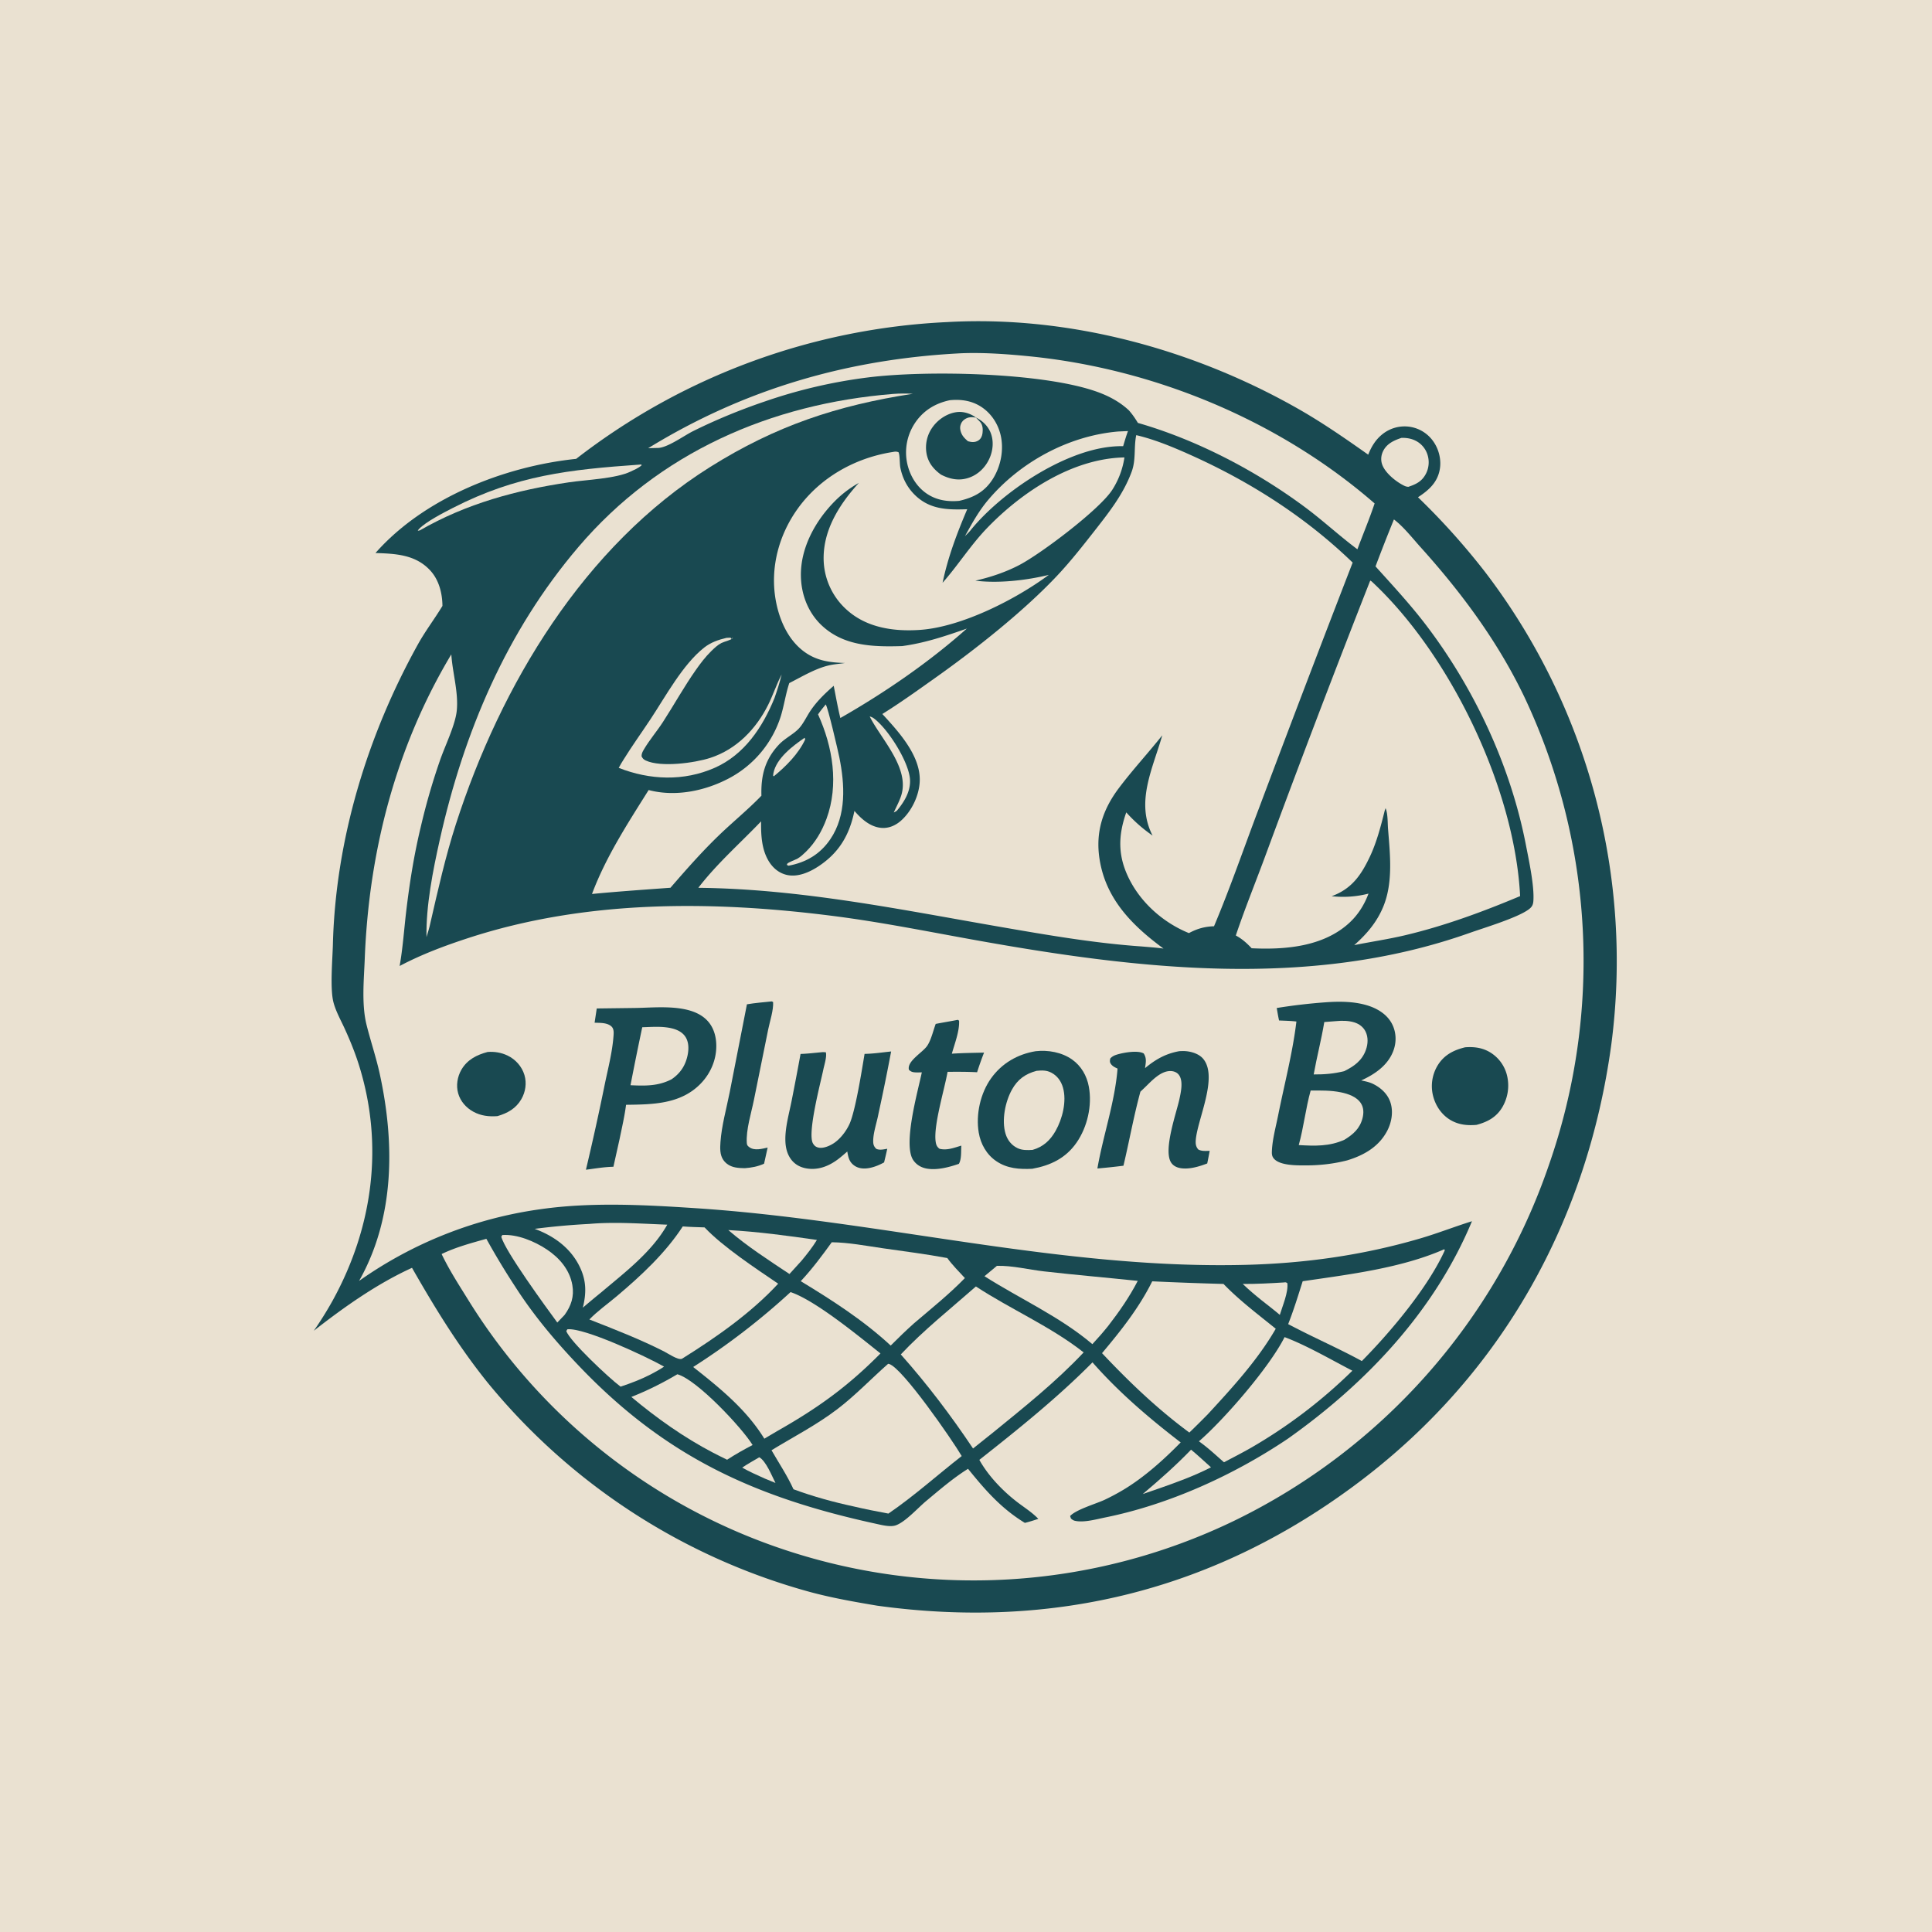 <svg version="1.1" xmlns="http://www.w3.org/2000/svg" style="display: block;" viewBox="0 0 2048 2048" width="1024" height="1024">
<path transform="translate(0,0)" fill="rgb(234,225,209)" d="M 0 0 L 2048 0 L 2048 2048 L 0 2048 L 0 0 z"/>
<path transform="translate(0,0)" fill="rgb(25,73,81)" d="M 1003.79 341.437 C 1132.56 334.08 1264.87 370.016 1376.37 433.517 C 1402.02 448.126 1426.27 464.948 1450.36 481.967 C 1453.78 473.402 1458.25 465.897 1465.62 460.124 A 37.537 37.537 0 0 1 1494.88 452.476 A 37.171 37.171 0 0 1 1519.24 467.728 C 1525.35 476.273 1528.12 487.595 1526.16 497.97 C 1523.55 511.782 1514.27 519.831 1503.13 527.105 A 746.706 746.706 0 0 1 1574.18 606.238 A 679.251 679.251 0 0 1 1708.05 1107.22 C 1682.73 1293.52 1592.56 1455.85 1442.22 1569.83 C 1290.35 1684.96 1118.32 1728.12 929.767 1702.07 C 905.605 1698 881.487 1693.8 857.829 1687.34 A 669.799 669.799 0 0 1 516.442 1465.05 C 485.721 1426.78 461.013 1386.44 436.75 1343.95 C 399.661 1360.82 364.63 1385.63 332.666 1410.65 A 375.97 375.97 0 0 0 352.479 1378.9 C 395.523 1300.96 407.278 1212.82 379.997 1127.44 C 376.02 1114.99 370.932 1102.57 365.512 1090.68 C 361.38 1081.61 356.009 1072.16 353.488 1062.5 C 349.694 1047.96 352.469 1017.1 352.879 1001.12 C 355.724 890.053 389.389 779.658 443.114 682.856 C 450.872 668.876 460.734 655.999 469.014 642.294 C 468.864 628.679 465.294 614.517 455.762 604.376 C 440.174 587.79 419.139 586.917 398.019 586.226 C 449.354 527.924 534.54 494.319 610.74 486.415 A 694.428 694.428 0 0 1 1003.79 341.437 z"/>
<path transform="translate(0,0)" fill="rgb(234,225,209)" d="M 852.906 782.103 C 853.327 782.58 853.316 783.309 853.485 783.923 C 846.332 799.239 833.11 812.408 820.181 822.978 L 819.546 822.105 C 819.644 821.009 819.643 820.635 819.839 819.635 C 822.958 803.74 840.457 790.611 852.906 782.103 z"/>
<path transform="translate(0,0)" fill="rgb(234,225,209)" d="M 804.896 1544.76 C 812.152 1548.97 818.185 1564.53 822.043 1571.99 L 810.726 1567.34 C 802.615 1563.69 794.5 1560.14 786.771 1555.72 C 792.584 1551.76 798.837 1548.33 804.896 1544.76 z"/>
<path transform="translate(0,0)" fill="rgb(234,225,209)" d="M 921.947 759.483 A 12.066 12.066 0 0 1 926.225 761.441 C 941.049 772.286 962.8 806.543 964.563 825.407 C 965.764 838.271 958.684 849.887 950.76 859.327 C 949.661 860.224 948.71 860.654 947.43 861.239 C 950.099 855.367 953.336 849.495 955.301 843.347 C 964.568 814.343 934.381 783.857 922.417 760.43 C 922.257 760.116 922.103 759.799 921.947 759.483 z"/>
<path transform="translate(0,0)" fill="rgb(234,225,209)" d="M 1360.79 1359.46 C 1362.9 1359.27 1362.68 1358.98 1364.63 1360.2 C 1365.87 1369.73 1359.45 1384.54 1356.66 1393.83 C 1350.5 1388.56 1343.97 1383.63 1337.63 1378.58 C 1330.61 1372.95 1323.85 1367.29 1317.37 1361.04 C 1331.84 1361.12 1346.35 1360.36 1360.79 1359.46 z"/>
<path transform="translate(0,0)" fill="rgb(234,225,209)" d="M 1262.58 1536.72 C 1269.83 1542.62 1276.69 1549.21 1283.69 1555.42 C 1265.89 1564.54 1247.14 1571.37 1228.29 1577.92 L 1211.32 1583.76 C 1229.17 1568.74 1246.37 1553.52 1262.58 1536.72 z"/>
<path transform="translate(0,0)" fill="rgb(234,225,209)" d="M 875.294 746.722 C 877.606 749.562 888.453 796.447 889.735 802.815 C 895.528 831.589 897.454 864.153 880.193 889.581 C 869.395 905.488 854.597 914.169 835.871 917.703 L 834.109 916.844 C 834.25 916.419 834.257 915.921 834.533 915.568 C 835.751 914.012 843.337 911.345 845.51 910.085 C 848.79 908.184 851.635 905.491 854.339 902.856 C 864.241 893.205 871.345 880.971 876.097 868.061 C 889.413 831.88 882.787 791.581 867.155 757.272 C 869.647 753.574 872.482 750.176 875.294 746.722 z"/>
<path transform="translate(0,0)" fill="rgb(234,225,209)" d="M 1485.66 464.146 C 1490.87 464.054 1495.77 464.772 1500.48 467.118 A 24.93 24.93 0 0 1 1513.27 482.217 A 26.511 26.511 0 0 1 1511.49 502.284 C 1507.23 510.378 1501.14 513.286 1492.92 516.058 C 1491.52 515.934 1490.33 515.746 1489.05 515.153 C 1480.37 511.13 1468.58 501.663 1465.26 492.69 C 1463.55 488.063 1463.88 483.061 1465.96 478.612 C 1469.83 470.333 1477.53 466.873 1485.66 464.146 z"/>
<path transform="translate(0,0)" fill="rgb(234,225,209)" d="M 772.034 1303.93 C 803.465 1305.63 834.824 1309.89 865.962 1314.39 C 861.218 1322.17 855.603 1329.25 849.807 1336.26 L 836.874 1350.51 C 814.83 1335.85 792.122 1321.23 772.034 1303.93 z"/>
<path transform="translate(0,0)" fill="rgb(234,225,209)" d="M 677.74 492.528 L 679.936 492.394 L 680.072 493.303 C 676.555 496.359 672.627 497.886 668.501 499.874 C 652.862 507.406 621.297 508.583 603.464 511.216 C 547.552 519.47 494.33 533.845 445.088 562.214 L 442.863 562.641 C 443.31 561.792 443.357 561.593 444.118 560.794 C 451.507 553.044 470.327 543.395 480.204 538.334 C 547.484 503.866 603.807 497.727 677.74 492.528 z"/>
<path transform="translate(0,0)" fill="rgb(234,225,209)" d="M 1185.34 457.412 L 1195.72 456.951 C 1193.74 462.195 1192.21 467.583 1190.59 472.946 A 112.692 112.692 0 0 0 1177.84 473.517 C 1126.04 478.751 1062 521.901 1029.71 561.026 C 1027.75 563.699 1025.24 565.991 1022.9 568.333 C 1030.12 555.219 1037.35 542.068 1047 530.542 C 1080.92 490.022 1132.55 461.899 1185.34 457.412 z"/>
<path transform="translate(0,0)" fill="rgb(234,225,209)" d="M 601.451 1409.1 C 619.361 1407.19 685.267 1438.13 703.954 1448.66 C 699.436 1451.85 694.444 1454.36 689.601 1457.01 C 679.372 1462.24 668.757 1466.28 657.867 1469.9 L 657.191 1469.39 C 646.311 1461.37 604.058 1421.93 600.292 1410.95 L 601.451 1409.1 z"/>
<path transform="translate(0,0)" fill="rgb(234,225,209)" d="M 532.513 1309.17 C 548.417 1308.16 566.706 1315.84 579.772 1324.56 C 593.071 1333.43 603.914 1346.04 606.715 1362.24 C 608.807 1374.33 605.477 1384.16 598.517 1393.85 L 590.756 1401.94 C 579.336 1386.43 535.051 1325.85 531.408 1310.96 L 532.513 1309.17 z"/>
<path transform="translate(0,0)" fill="rgb(234,225,209)" d="M 770.139 676.145 L 774.411 675.951 L 775.593 677.452 L 776.317 676.104 L 776.885 676.382 C 774.48 678.782 768.038 679.955 764.769 681.61 C 760.801 683.619 757.109 687.123 753.942 690.226 C 747.705 696.334 742.441 703.3 737.439 710.431 C 725.058 728.085 714.473 747.214 702.745 765.349 C 696.345 775.246 688.325 784.517 682.426 794.657 C 681.034 797.05 680.08 798.84 680.067 801.687 C 681.281 804.055 682.102 805.025 684.559 806.178 C 700.524 813.667 736.421 808.762 752.921 803.391 C 780.751 794.332 801.653 772.69 814.457 746.794 C 819.431 736.734 822.952 726.015 828.041 716.009 L 828.577 714.976 C 826.516 723.492 823.921 731.654 821.021 739.918 C 808.511 770.771 789.103 800.018 757.627 813.902 C 724.739 828.408 688.878 826.925 655.873 813.973 C 657.373 811.023 659.135 808.22 660.875 805.407 C 669.96 790.721 680.104 776.661 689.641 762.258 C 705.45 738.384 723.891 704.122 746.503 686.424 C 753.514 680.937 761.6 678.158 770.139 676.145 z"/>
<path transform="translate(0,0)" fill="rgb(234,225,209)" d="M 718.037 1456.77 C 738.699 1462.4 786.614 1513.58 797.79 1531.78 C 788.484 1536.61 779.559 1541.67 770.751 1547.37 C 765.734 1545 760.803 1542.39 755.844 1539.91 C 724.935 1523.76 695.94 1503.2 669.255 1480.82 C 686.414 1474.02 702.175 1466.16 718.037 1456.77 z"/>
<path transform="translate(0,0)" fill="rgb(234,225,209)" d="M 624.52 1297.42 C 651.478 1295.03 680.238 1297.19 707.332 1298.2 C 690.989 1327.19 662.423 1348.75 637.337 1369.94 A 995.357 995.357 0 0 0 617.851 1386.16 C 621.539 1371.08 621.673 1358.27 615.064 1343.97 C 605.588 1323.45 587.582 1310.25 566.76 1302.63 A 753.181 753.181 0 0 1 624.52 1297.42 z"/>
<path transform="translate(0,0)" fill="rgb(234,225,209)" d="M 1056.77 1341.85 C 1073.14 1341.43 1090.41 1345.86 1106.75 1347.72 C 1139.8 1351.48 1172.99 1354.31 1206.07 1357.79 C 1197.2 1374.89 1186.58 1390.22 1174.82 1405.41 C 1169.43 1412.14 1163.84 1418.55 1157.96 1424.86 C 1123.72 1395.78 1081.35 1376.87 1043.58 1352.84 L 1056.77 1341.85 z"/>
<path transform="translate(0,0)" fill="rgb(234,225,209)" d="M 1006.85 424.237 C 1018.06 423.157 1028.92 424.484 1038.75 430.385 C 1049.82 437.02 1057.49 448.178 1060.57 460.629 C 1064.41 476.173 1061.07 493.861 1052.63 507.39 C 1043.94 521.305 1032.31 527.348 1016.83 530.924 C 1005.26 531.96 994.049 530.52 983.978 524.29 C 972.011 516.887 964.426 504.298 961.562 490.714 A 56.198 56.198 0 0 1 969.583 448.905 C 978.412 435.378 991.226 427.555 1006.85 424.237 z"/>
<path transform="translate(0,0)" fill="rgb(25,73,81)" d="M 997.515 503.134 C 989.665 497.455 983.968 490.592 982.183 480.842 A 36.881 36.881 0 0 1 988.891 452.367 C 994.847 444.28 1004.36 438.053 1014.43 436.825 C 1021.32 435.985 1029.08 438.457 1034.53 442.658 C 1041.18 445.667 1047.15 451.544 1049.96 458.347 C 1053.62 467.186 1052.73 477.477 1048.82 486.076 C 1044.48 495.621 1036.66 503.295 1026.6 506.579 C 1016.36 509.926 1006.87 507.923 997.515 503.134 z"/>
<path transform="translate(0,0)" fill="rgb(234,225,209)" d="M 1026.03 467.731 C 1024.2 466.144 1022.38 464.464 1020.93 462.509 C 1018.78 459.629 1017.17 454.911 1018.02 451.307 C 1018.68 448.496 1020.05 446.236 1022.45 444.588 C 1026.4 441.875 1029.96 441.952 1034.53 442.658 L 1035.56 443.694 L 1036.97 445.157 C 1037.78 445.986 1038.6 446.789 1039.33 447.688 C 1041.82 450.741 1042 455.324 1041.52 459.097 C 1041.13 462.192 1039.88 465.15 1037.15 466.903 C 1033.55 469.21 1029.91 468.828 1026.03 467.731 z"/>
<path transform="translate(0,0)" fill="rgb(234,225,209)" d="M 1361.7 1417.4 C 1384.93 1426.06 1411.22 1441.44 1433.56 1453 A 536.007 536.007 0 0 1 1326.37 1534.57 C 1316.87 1540 1307.14 1545 1297.45 1550.07 C 1288.81 1542.49 1280.32 1534.49 1270.91 1527.87 C 1297.59 1504.79 1345.63 1449.41 1361.7 1417.4 z"/>
<path transform="translate(0,0)" fill="rgb(234,225,209)" d="M 1531.01 1324.24 L 1531.55 1325.39 C 1513.79 1364.78 1473.98 1412.05 1443.6 1442.78 C 1427.49 1433.92 1410.74 1426.13 1394.22 1418.07 A 985.103 985.103 0 0 1 1365.51 1403.62 C 1371.37 1388.76 1376.08 1373.39 1380.9 1358.17 C 1430.02 1350.94 1485.19 1344.38 1531.01 1324.24 z"/>
<path transform="translate(0,0)" fill="rgb(234,225,209)" d="M 881.688 1316.85 C 899.488 1317.02 918.135 1320.66 935.757 1323.19 C 958.552 1326.46 981.537 1329.36 1004.17 1333.58 C 1009.67 1341.16 1016.49 1347.93 1022.83 1354.82 C 1006.14 1371.97 987.201 1387.15 969.002 1402.66 C 960.436 1410.3 952.284 1418.24 944.178 1426.36 C 915.499 1399.76 882.143 1378.29 848.816 1358.11 C 860.981 1345.09 871.276 1331.26 881.688 1316.85 z"/>
<path transform="translate(0,0)" fill="rgb(234,225,209)" d="M 723.764 1300.06 C 731.437 1300.68 739.176 1300.81 746.87 1301.09 C 766.305 1321.68 800.932 1344.45 824.887 1360.76 C 796.094 1391.89 759.371 1417.54 723.55 1439.96 C 723.25 1440.12 722.971 1440.32 722.651 1440.44 C 718.545 1441.87 707.849 1434.57 703.784 1432.51 C 678.077 1419.49 651.512 1409.2 624.754 1398.7 C 633.467 1389.68 644.279 1382.08 653.881 1373.97 C 679.517 1352.33 705.437 1328.3 723.764 1300.06 z"/>
<path transform="translate(0,0)" fill="rgb(234,225,209)" d="M 946.947 417.575 C 953.944 417.031 960.683 417.066 967.691 417.416 C 887.166 429.805 822.285 451.45 752.945 494.914 C 618.851 578.966 530.844 726.018 483.218 873.799 C 472.17 908.079 464.257 943.479 456.184 978.56 C 455.197 983.555 453.543 988.472 452.111 993.357 C 451.448 960.283 458.953 922.514 466.174 890.242 C 491.663 776.33 536.847 669.429 613.051 579.948 C 698.393 479.738 816.923 427.976 946.947 417.575 z"/>
<path transform="translate(0,0)" fill="rgb(234,225,209)" d="M 838.019 1369.68 C 864.265 1378.42 910.654 1416.65 933.344 1434.7 C 898.674 1469.72 867.307 1492.34 824.545 1516.61 L 810.215 1525.07 C 791.057 1493.94 763.117 1471.39 734.789 1449.08 A 740.106 740.106 0 0 0 838.019 1369.68 z"/>
<path transform="translate(0,0)" fill="rgb(234,225,209)" d="M 1034.5 1363.71 C 1071.68 1388.05 1113.85 1406.16 1148.71 1433.61 C 1119.26 1464.91 1085.96 1491.41 1052.71 1518.5 L 1031.47 1535.46 C 1007.83 1500.21 983.111 1467.51 954.873 1435.75 C 979.227 1409.9 1007.83 1387.17 1034.5 1363.71 z"/>
<path transform="translate(0,0)" fill="rgb(234,225,209)" d="M 1221.41 1358.25 A 3781.87 3781.87 0 0 0 1296.97 1361.03 C 1313.7 1378.4 1333.62 1393.35 1352.35 1408.53 C 1333.3 1441.58 1306.18 1471.14 1280.46 1499.02 A 980.277 980.277 0 0 1 1260.76 1518.57 C 1226.67 1493.41 1197.18 1465.14 1168.2 1434.42 C 1188.34 1410.4 1207.4 1386.49 1221.41 1358.25 z"/>
<path transform="translate(0,0)" fill="rgb(234,225,209)" d="M 941.471 1445.68 C 941.82 1445.74 942.176 1445.78 942.517 1445.88 C 956.576 1449.93 1009.5 1526.5 1019.45 1543.47 C 993.614 1563.63 968.811 1586 941.745 1604.46 C 929.358 1602.17 917.059 1599.76 904.798 1596.86 C 883.376 1592.27 861.697 1586.28 841.138 1578.69 C 834.715 1564.52 825.608 1550.83 817.831 1537.32 C 841.385 1522.92 865.668 1510.51 887.72 1493.68 C 906.78 1479.13 923.477 1461.51 941.471 1445.68 z"/>
<path transform="translate(0,0)" fill="rgb(234,225,209)" d="M 1019.19 374.457 C 1042.85 373.551 1067.09 375.312 1090.63 377.636 C 1223.47 390.752 1356.15 445.822 1457.15 533.663 C 1451.71 550.017 1444.92 566.087 1438.91 582.261 C 1419.88 568.117 1402.41 551.793 1383.31 537.605 C 1331.32 498.987 1268.57 466.199 1206.22 448.304 C 1203.33 443.506 1200.43 439.271 1196.73 435.044 C 1186.59 425.528 1174.23 419.188 1161.15 414.692 C 1103.05 394.727 981.417 392.372 919.706 400.145 A 538.851 538.851 0 0 0 810.988 425.484 C 785.103 434.247 758.969 444.947 734.517 457.116 C 724.863 461.92 707.392 474.808 697.064 474.869 C 693.734 474.889 690.407 475.042 687.077 475.131 C 789.547 412.134 899.426 380.461 1019.19 374.457 z"/>
<path transform="translate(0,0)" fill="rgb(234,225,209)" d="M 945.084 479.336 C 946.6 479.11 948.505 478.651 950.02 478.77 C 950.478 478.805 952.387 479.193 952.503 479.443 C 954.036 482.748 953.542 491.414 954.38 495.628 C 956.705 507.325 962.099 517.537 970.867 525.703 C 986.571 540.329 1005.32 540.491 1025.3 539.8 C 1014.3 565.674 1005.02 590.12 999.169 617.769 C 1015.77 598.969 1028.91 577.814 1046.5 559.601 C 1083.54 521.223 1137.06 485.908 1191.95 484.896 A 87.121 87.121 0 0 1 1179.28 518.87 C 1166.33 539.603 1103.92 586.665 1080.73 598.836 C 1066.02 606.557 1050.1 611.834 1033.94 615.522 C 1058.19 618.63 1088.13 615.202 1111.79 609.385 C 1076.77 635.38 1019.45 664.539 975.649 667.681 C 948.392 669.637 919.491 665.759 898.318 647.04 A 73.364 73.364 0 0 1 873.17 595.502 C 871.61 563.045 889.445 534.985 910.412 511.902 C 900.859 517.298 892.472 523.641 884.753 531.461 C 864.26 552.224 848.432 580.892 848.982 610.706 C 849.342 630.182 856.555 649.177 870.79 662.711 C 894.312 685.075 925.755 685.817 956.264 684.892 C 980.341 681.645 1002.09 674.312 1024.91 666.307 C 984.424 702.323 937.784 734.288 890.81 761.133 C 888.033 749.868 886.034 738.361 883.775 726.98 C 874.518 735.05 865.58 743.641 858.786 753.939 C 854.971 759.722 851.531 767.209 846.855 772.225 C 841.126 778.371 832.004 782.565 825.491 789.535 C 810.789 805.268 806.524 822.315 807.143 843.469 C 792.961 858.204 776.737 871.349 761.99 885.573 C 743.756 903.16 727.278 921.936 710.709 941.063 C 682.919 943.083 655.29 944.988 627.54 947.656 C 642.269 908.269 665.391 872.865 687.591 837.473 C 715.932 844.973 747.381 838.484 772.845 824.989 A 112.881 112.881 0 0 0 827.76 758.957 C 831.129 747.873 832.77 736.33 836.275 725.279 L 836.655 724.114 C 849.866 717.401 863.82 708.91 878.326 705.411 C 883.929 704.06 890.003 703.71 895.713 702.804 C 880.203 702.325 866.365 700.639 853.293 691.405 C 835.162 678.598 825.651 656.255 822.087 634.959 C 816.439 601.211 825.773 566.811 845.626 539.202 C 869.174 506.454 905.673 485.779 945.084 479.336 z"/>
<path transform="translate(0,0)" fill="rgb(234,225,209)" d="M 1452.5 615.43 C 1453.93 616.282 1453.64 615.991 1454.67 616.955 C 1537.59 694.382 1605.72 836.113 1611.39 949.912 C 1571.62 966.603 1531.12 981.552 1489.09 991.48 C 1471.32 995.677 1453.39 998.265 1435.53 1001.88 C 1448.79 990.143 1459.62 977.473 1466.4 960.917 C 1476.91 935.264 1473.49 905.487 1471.37 878.526 C 1470.87 872.088 1471.25 862.591 1468.78 856.706 L 1467.87 859.278 C 1463.81 875.524 1459.37 892.711 1452.23 907.88 C 1442.87 927.745 1432.83 942.261 1411.59 950.019 C 1424.94 951.435 1437.65 950.588 1450.66 947.273 C 1446.28 959.096 1439.56 969.791 1430.24 978.347 C 1402.77 1003.59 1362.25 1006.9 1326.81 1005.19 C 1321.59 999.701 1316.69 995.245 1310.01 991.658 C 1319.93 962.207 1331.79 933.252 1342.49 904.068 A 14768.8 14768.8 0 0 1 1452.5 615.43 z"/>
<path transform="translate(0,0)" fill="rgb(234,225,209)" d="M 1204.46 461.271 C 1224.72 465.994 1245.23 474.681 1264.15 483.24 C 1326.64 511.502 1384.51 548.605 1433.88 596.361 A 27336 27336 0 0 0 1334.5 856.908 C 1318.7 898.519 1304.22 940.863 1286.91 981.867 C 1277.06 982.178 1268.96 984.455 1260.32 989.127 C 1233.28 978.168 1209.27 957.009 1196.44 930.652 C 1184.83 906.829 1185.27 885.693 1193.89 861.16 C 1202.45 870.702 1211.29 878.441 1221.79 885.763 C 1203.46 850.16 1221.99 814.773 1232.05 779.456 C 1217.01 798.434 1200.32 816.35 1185.83 835.708 C 1168.83 858.408 1161.18 882.178 1165.54 910.496 C 1172.08 953.018 1200.21 981.1 1233.35 1005.52 C 1225.68 1004.47 1217.92 1003.96 1210.21 1003.28 C 1160.44 999.845 1110.62 991.235 1061.5 982.736 C 954.902 964.291 848.905 942.247 740.243 941.114 C 759.885 915.55 784.541 893.91 806.783 870.667 C 806.633 884.884 807.235 899.942 814.686 912.518 C 819.121 920.003 825.85 925.735 834.491 927.546 C 846.158 929.991 858.569 924.385 868.111 918.009 C 889.813 903.509 900.595 884.705 905.731 859.589 C 912.946 868.013 922.12 876.238 933.606 877.524 C 941.581 878.416 948.992 875.278 954.931 870.083 C 966.452 860.005 974.56 842.907 974.98 827.614 C 975.718 800.69 952.341 775.379 935.311 756.874 C 954.388 744.977 972.796 731.752 991.135 718.75 C 1034.13 688.27 1085.01 648.121 1120.82 610.032 C 1135.39 594.529 1148.64 577.556 1161.75 560.812 C 1176.68 541.728 1191.2 522.966 1199.65 499.941 C 1204.16 487.651 1201.94 475.234 1204.2 462.64 L 1204.46 461.271 z"/>
<path transform="translate(0,0)" fill="rgb(234,225,209)" d="M 1477.63 550.63 C 1487.95 558.462 1497.09 570.286 1505.8 579.955 C 1549.15 628.071 1587.58 679.83 1615.72 738.437 A 655.171 655.171 0 0 1 1641.69 1235.55 A 654.914 654.914 0 0 1 1308.42 1612.02 A 634.706 634.706 0 0 1 824.977 1640.56 A 626.281 626.281 0 0 1 497.053 1379.12 C 487.01 1362.9 476.339 1346.57 468.135 1329.34 C 483.172 1322.05 499.534 1317.7 515.568 1313.19 A 792.396 792.396 0 0 0 546.213 1364.02 C 566.086 1395.01 589.697 1422.88 615.133 1449.41 C 706.54 1544.74 801.021 1587.48 928.611 1615.27 C 934.617 1616.58 943.759 1619.01 949.682 1616.88 C 959.878 1613.21 972.935 1598.5 981.75 1591.15 C 995.538 1579.66 1009.74 1567.4 1024.92 1557.77 L 1026.16 1557 C 1044.39 1579.56 1061.29 1599.03 1086.39 1614.31 C 1091.25 1613.16 1095.93 1611.61 1100.67 1610.06 C 1094.16 1603.23 1085.81 1598.02 1078.33 1592.28 C 1062.95 1580.47 1047.62 1564.51 1038.15 1547.52 C 1079.45 1514.95 1121.06 1481.57 1158.09 1444.16 C 1185.97 1475.93 1218.13 1503.34 1251.57 1529.03 C 1233.59 1547.39 1213 1565.9 1190.96 1579.16 A 235.06 235.06 0 0 1 1170.78 1589.93 C 1161.61 1594.17 1140.8 1600.13 1134.37 1607.04 L 1135.24 1609.67 C 1136.69 1610.96 1137.9 1611.8 1139.81 1612.19 C 1149.27 1614.17 1162.24 1610.46 1171.7 1608.54 C 1239.33 1594.82 1307.92 1563.62 1365.03 1525.2 C 1448.4 1466.24 1520.77 1389.74 1560.34 1294.55 C 1541.88 1300.3 1523.91 1307.41 1505.32 1312.85 C 1444.67 1330.62 1383.45 1339.19 1320.33 1340.8 C 1124.26 1345.79 932.1 1293.5 737.258 1280.72 C 683.409 1277.19 627.238 1274.13 573.59 1281.72 A 436.95 436.95 0 0 0 380.627 1357.84 C 418.52 1290.79 418.556 1211.67 402.539 1138.31 C 398.727 1120.86 392.96 1103.94 388.613 1086.63 C 383.113 1064.72 385.793 1038.47 386.663 1016.06 C 391.077 902.343 419.633 791.719 478.411 693.651 C 479.651 713.017 486.142 733.944 484.194 753.26 C 482.613 768.94 471.338 791.346 466.085 806.962 A 687.89 687.89 0 0 0 445.981 876.8 C 438.859 906.296 434.167 935.996 430.592 966.111 C 428.31 985.339 427.028 1004.93 423.63 1023.99 C 446.747 1011.74 471.667 1002.43 496.496 994.33 C 621.238 953.637 755.003 954.536 883.905 971.052 C 933.563 977.414 982.742 987.317 1031.99 996.19 C 1205.52 1027.45 1388.06 1049.14 1557.91 988.936 C 1573.61 983.369 1608.95 972.799 1620.78 963.788 C 1623.87 961.435 1625.12 959.186 1625.42 955.324 C 1626.65 939.315 1620.59 911.531 1617.43 895.243 C 1601.23 811.846 1562.82 729.604 1511.36 662.212 C 1494.83 640.559 1476.33 620.629 1458.11 600.41 A 1853.15 1853.15 0 0 1 1477.63 550.63 z"/>
<path transform="translate(0,0)" fill="rgb(25,73,81)" d="M 516.873 1115.14 C 524.157 1114.57 531.342 1115.74 537.973 1118.9 C 546.482 1122.96 553.233 1130.5 555.932 1139.58 C 558.469 1148.11 557.113 1157.36 552.717 1165.04 C 546.977 1175.07 538.034 1179.99 527.328 1183.14 C 518.335 1183.84 509.784 1182.85 501.764 1178.47 C 494.146 1174.31 488.075 1167.45 485.681 1159.02 C 483.31 1150.68 484.817 1141.28 489.168 1133.84 C 495.378 1123.23 505.429 1118.19 516.873 1115.14 z"/>
<path transform="translate(0,0)" fill="rgb(25,73,81)" d="M 818.132 1061.52 L 819.536 1062.21 C 820.045 1070.76 816.107 1082.55 814.337 1091.17 L 799.177 1166.03 C 796.401 1179.84 790.702 1197.58 791.641 1211.61 C 791.799 1213.97 792.484 1214.69 794.362 1216.09 C 799.705 1220.05 807.839 1217.79 813.739 1216.48 L 809.955 1233.54 C 803.225 1236.64 796.759 1237.76 789.474 1238.33 C 786.202 1238.29 782.81 1238.14 779.594 1237.53 C 774.268 1236.51 769.725 1233.99 766.658 1229.46 C 762.982 1224.02 763.287 1216.95 763.725 1210.66 C 764.933 1193.3 770.079 1175.12 773.491 1157.95 L 791.776 1064.61 C 800.472 1063.13 809.36 1062.45 818.132 1061.52 z"/>
<path transform="translate(0,0)" fill="rgb(25,73,81)" d="M 1553.09 1110.18 C 1562.07 1109.49 1570.64 1110.46 1578.6 1114.94 A 39.548 39.548 0 0 1 1597.45 1139.82 A 45.434 45.434 0 0 1 1592.48 1173.77 C 1586.06 1184.46 1576.73 1189.32 1565.13 1192.42 C 1555.75 1193.21 1546.81 1192.43 1538.4 1187.74 C 1528.51 1182.21 1521.75 1172.41 1519.07 1161.5 A 42.301 42.301 0 0 1 1524.32 1128.83 C 1531.13 1118.07 1541.13 1113.1 1553.09 1110.18 z"/>
<path transform="translate(0,0)" fill="rgb(25,73,81)" d="M 1014.37 1081.24 C 1015.85 1081.03 1015.06 1080.93 1016.66 1081.96 C 1017.29 1092.71 1011.92 1106.53 1008.99 1116.95 C 1020.35 1116.21 1031.75 1116.08 1043.14 1115.81 A 339.304 339.304 0 0 0 1035.76 1136.62 C 1025.32 1136.05 1014.93 1136.12 1004.48 1136.18 C 1001.11 1155.09 989.5 1192.81 991.808 1209.96 C 992.266 1213.36 993.06 1215.59 995.899 1217.73 C 1003.78 1219.74 1011.51 1216.65 1019.04 1214.4 C 1018.65 1220.23 1019.4 1228.72 1016.45 1233.72 C 1006.23 1237.23 993.73 1240.59 982.877 1238.83 C 976.801 1237.84 971.64 1234.96 968.126 1229.84 C 956.828 1213.37 973.113 1156.37 977.171 1136.73 C 975.312 1136.78 973.445 1136.86 971.585 1136.82 C 968.303 1136.75 965.863 1136.47 963.484 1133.97 C 961.237 1124.67 978.218 1115.7 983.008 1108.4 C 987.144 1102.09 989.227 1092.54 991.888 1085.39 C 999.355 1083.9 1006.89 1082.73 1014.37 1081.24 z"/>
<path transform="translate(0,0)" fill="rgb(25,73,81)" d="M 916.48 1117.17 C 925.819 1117.01 935.337 1115.57 944.633 1114.6 A 2237.59 2237.59 0 0 1 931.23 1180.49 C 929.571 1189.74 925.33 1201.35 925.644 1210.54 C 925.751 1213.67 926.673 1215.68 928.954 1217.87 C 932.767 1219.45 936.574 1218.37 940.526 1217.76 A 470.03 470.03 0 0 1 937.162 1232.2 C 932.602 1234.72 927.751 1236.78 922.655 1237.9 C 916.789 1239.18 910.565 1239.1 905.504 1235.49 C 900.192 1231.71 899.198 1226.76 898.164 1220.65 C 894.883 1223.49 891.599 1226.4 888.122 1229 C 878.383 1236.28 867.054 1240.68 854.792 1238.54 C 847.784 1237.32 841.899 1233.95 837.874 1228 C 834.019 1222.3 832.662 1215.57 832.52 1208.78 C 832.233 1195.1 836.448 1180.52 839.114 1167.12 A 3661.52 3661.52 0 0 0 848.625 1117.23 C 855.931 1117.01 863.287 1116.1 870.57 1115.44 C 872.29 1115.22 873.719 1115.34 875.439 1115.48 C 876.626 1120.26 873.809 1128.71 872.795 1133.64 C 869.99 1147.27 855.546 1201.5 861.79 1212.09 C 863.16 1214.42 864.614 1215.69 867.23 1216.4 C 872.707 1217.9 880.357 1214.34 884.7 1211.26 C 891.25 1206.61 896.979 1199.04 900.387 1191.74 C 906.77 1178.08 913.716 1133.7 916.48 1117.17 z"/>
<path transform="translate(0,0)" fill="rgb(25,73,81)" d="M 1250.15 1114.28 C 1252.27 1114.19 1254.41 1114.1 1256.52 1114.24 C 1263.13 1114.69 1271.14 1117.18 1275.49 1122.46 C 1291.61 1142 1269.04 1187.06 1267.54 1208.83 C 1267.28 1212.59 1267.7 1215.59 1270.23 1218.49 C 1273.95 1220.53 1278.17 1219.99 1282.3 1219.96 A 433.891 433.891 0 0 1 1279.71 1233.32 C 1271.18 1236.59 1260.43 1239.84 1251.3 1238.26 C 1247.43 1237.6 1243.76 1235.86 1241.53 1232.52 C 1232.75 1219.43 1247.14 1179.58 1250.26 1164.99 C 1251.83 1157.62 1254.6 1145.51 1249.43 1139.12 C 1247.45 1136.66 1244.2 1135.46 1241.12 1135.36 C 1230.33 1135.01 1220.76 1145.85 1213.64 1152.69 L 1208.88 1157.23 C 1201.82 1183.01 1197.1 1209.68 1190.9 1235.71 A 688.656 688.656 0 0 1 1163.28 1238.64 C 1169.39 1203.46 1181.84 1168.35 1184.65 1132.74 C 1182.06 1131.53 1179.6 1130.47 1177.81 1128.11 C 1176.19 1125.98 1176.41 1124.4 1176.98 1121.99 C 1179.14 1119.63 1181.6 1118.6 1184.61 1117.72 C 1191.44 1115.72 1206.16 1113.13 1212.37 1116.7 C 1215.77 1121.93 1214.57 1126.47 1213.79 1132.28 C 1224.97 1122.96 1235.75 1116.86 1250.15 1114.28 z"/>
<path transform="translate(0,0)" fill="rgb(25,73,81)" d="M 1097.85 1114.32 C 1110.96 1112.81 1125.62 1115.46 1136.48 1123.14 C 1146.19 1130.01 1152.11 1140.42 1154.23 1152.02 C 1157.87 1171.86 1152.69 1194.61 1141.25 1211.15 C 1129.77 1227.73 1113.62 1235.46 1094.22 1238.95 C 1080.63 1239.6 1067.69 1238.79 1056.02 1230.82 C 1045.76 1223.82 1039.54 1212.72 1037.5 1200.6 C 1034.26 1181.36 1039.27 1158.84 1050.65 1142.97 C 1062.05 1127.07 1078.74 1117.46 1097.85 1114.32 z"/>
<path transform="translate(0,0)" fill="rgb(234,225,209)" d="M 1098.83 1135.12 C 1104.41 1134.55 1109.4 1134.4 1114.49 1137.09 C 1120.82 1140.43 1124.84 1146.08 1126.79 1152.89 C 1130.92 1167.31 1126.24 1186.02 1118.95 1198.83 C 1113.23 1208.89 1105.73 1215.79 1094.53 1218.94 C 1089.07 1219.27 1083.51 1219.47 1078.48 1217.01 C 1072.13 1213.9 1067.93 1208.51 1065.91 1201.79 C 1061.62 1187.51 1065.55 1167.92 1072.69 1155.06 C 1078.8 1144.07 1086.97 1138.32 1098.83 1135.12 z"/>
<path transform="translate(0,0)" fill="rgb(25,73,81)" d="M 672.933 1068.5 C 695.654 1068.24 730.967 1063.69 748.707 1080.8 C 756.041 1087.87 759.064 1097.59 759.294 1107.59 C 759.649 1123.02 753.387 1137.78 742.676 1148.77 C 721.5 1170.5 692.008 1170.79 663.654 1171.12 C 662.075 1183.31 659.262 1195.38 656.795 1207.42 L 650.24 1236.83 C 640.572 1236.97 630.699 1238.76 621.104 1239.96 A 2775.67 2775.67 0 0 0 641.182 1148.91 C 644.573 1132.61 649.035 1115.41 650.298 1098.78 C 650.571 1095.19 651.066 1090.77 648.137 1088.07 C 643.642 1083.93 636.014 1084.34 630.299 1084.11 L 632.585 1069.01 L 672.933 1068.5 z"/>
<path transform="translate(0,0)" fill="rgb(234,225,209)" d="M 680.817 1088.92 C 689.085 1088.69 697.84 1088.02 706.073 1089.02 C 713.35 1089.9 721.534 1092.11 726.073 1098.34 C 730.266 1104.09 730.272 1111.9 728.882 1118.59 C 726.594 1129.62 721.095 1137.83 711.87 1144.09 C 697.659 1151.43 683.905 1151.1 668.362 1150.38 A 3353.44 3353.44 0 0 1 680.817 1088.92 z"/>
<path transform="translate(0,0)" fill="rgb(25,73,81)" d="M 1405.89 1062.43 C 1420.23 1061.42 1435.32 1061.53 1449.19 1065.7 C 1460.1 1068.98 1470.64 1075.35 1475.84 1085.86 C 1480.17 1094.58 1480.43 1104.72 1477.05 1113.8 C 1471.26 1129.36 1457.36 1138.74 1442.94 1145.32 C 1447.17 1146.2 1451.61 1147.07 1455.5 1148.99 C 1463.89 1153.12 1471.12 1159.75 1473.99 1168.85 C 1477.19 1179 1475.07 1190.39 1470.04 1199.57 C 1461.02 1216.02 1445.51 1224.69 1428.18 1230.01 C 1413.58 1233.75 1399.21 1235.37 1384.14 1235.37 C 1375.03 1235.37 1356.84 1235.69 1350.39 1228.21 C 1348.1 1225.54 1348.12 1222.95 1348.28 1219.59 C 1348.87 1207.41 1352.48 1194.35 1354.88 1182.33 C 1361.46 1149.35 1370.23 1116.25 1374.25 1082.85 C 1368.17 1082.12 1361.97 1082.04 1355.86 1081.75 C 1354.86 1077.39 1354.17 1072.94 1353.38 1068.53 A 599.13 599.13 0 0 1 1405.89 1062.43 z"/>
<path transform="translate(0,0)" fill="rgb(234,225,209)" d="M 1416.61 1082.42 C 1422.7 1081.79 1429.76 1081.94 1435.65 1083.78 C 1440.75 1085.37 1445.15 1088.65 1447.55 1093.49 C 1450.53 1099.52 1450.12 1106.76 1447.9 1112.95 C 1443.81 1124.35 1435.37 1130.3 1425.02 1135.42 C 1413.94 1138.24 1404.02 1139 1392.57 1138.95 C 1395.88 1120.35 1400.74 1102.04 1403.8 1083.4 L 1416.61 1082.42 z"/>
<path transform="translate(0,0)" fill="rgb(234,225,209)" d="M 1389.34 1156.02 C 1400.04 1155.96 1410.86 1155.74 1421.39 1157.91 C 1429.16 1159.51 1438.39 1162.63 1442.77 1169.75 C 1445.67 1174.46 1445.68 1179.92 1444.37 1185.15 C 1441.6 1196.23 1434.51 1202.46 1425.17 1208.17 C 1409.18 1215.38 1393.83 1214.82 1376.73 1213.82 C 1381.99 1194.87 1384.06 1175.03 1389.34 1156.02 z"/>
</svg>